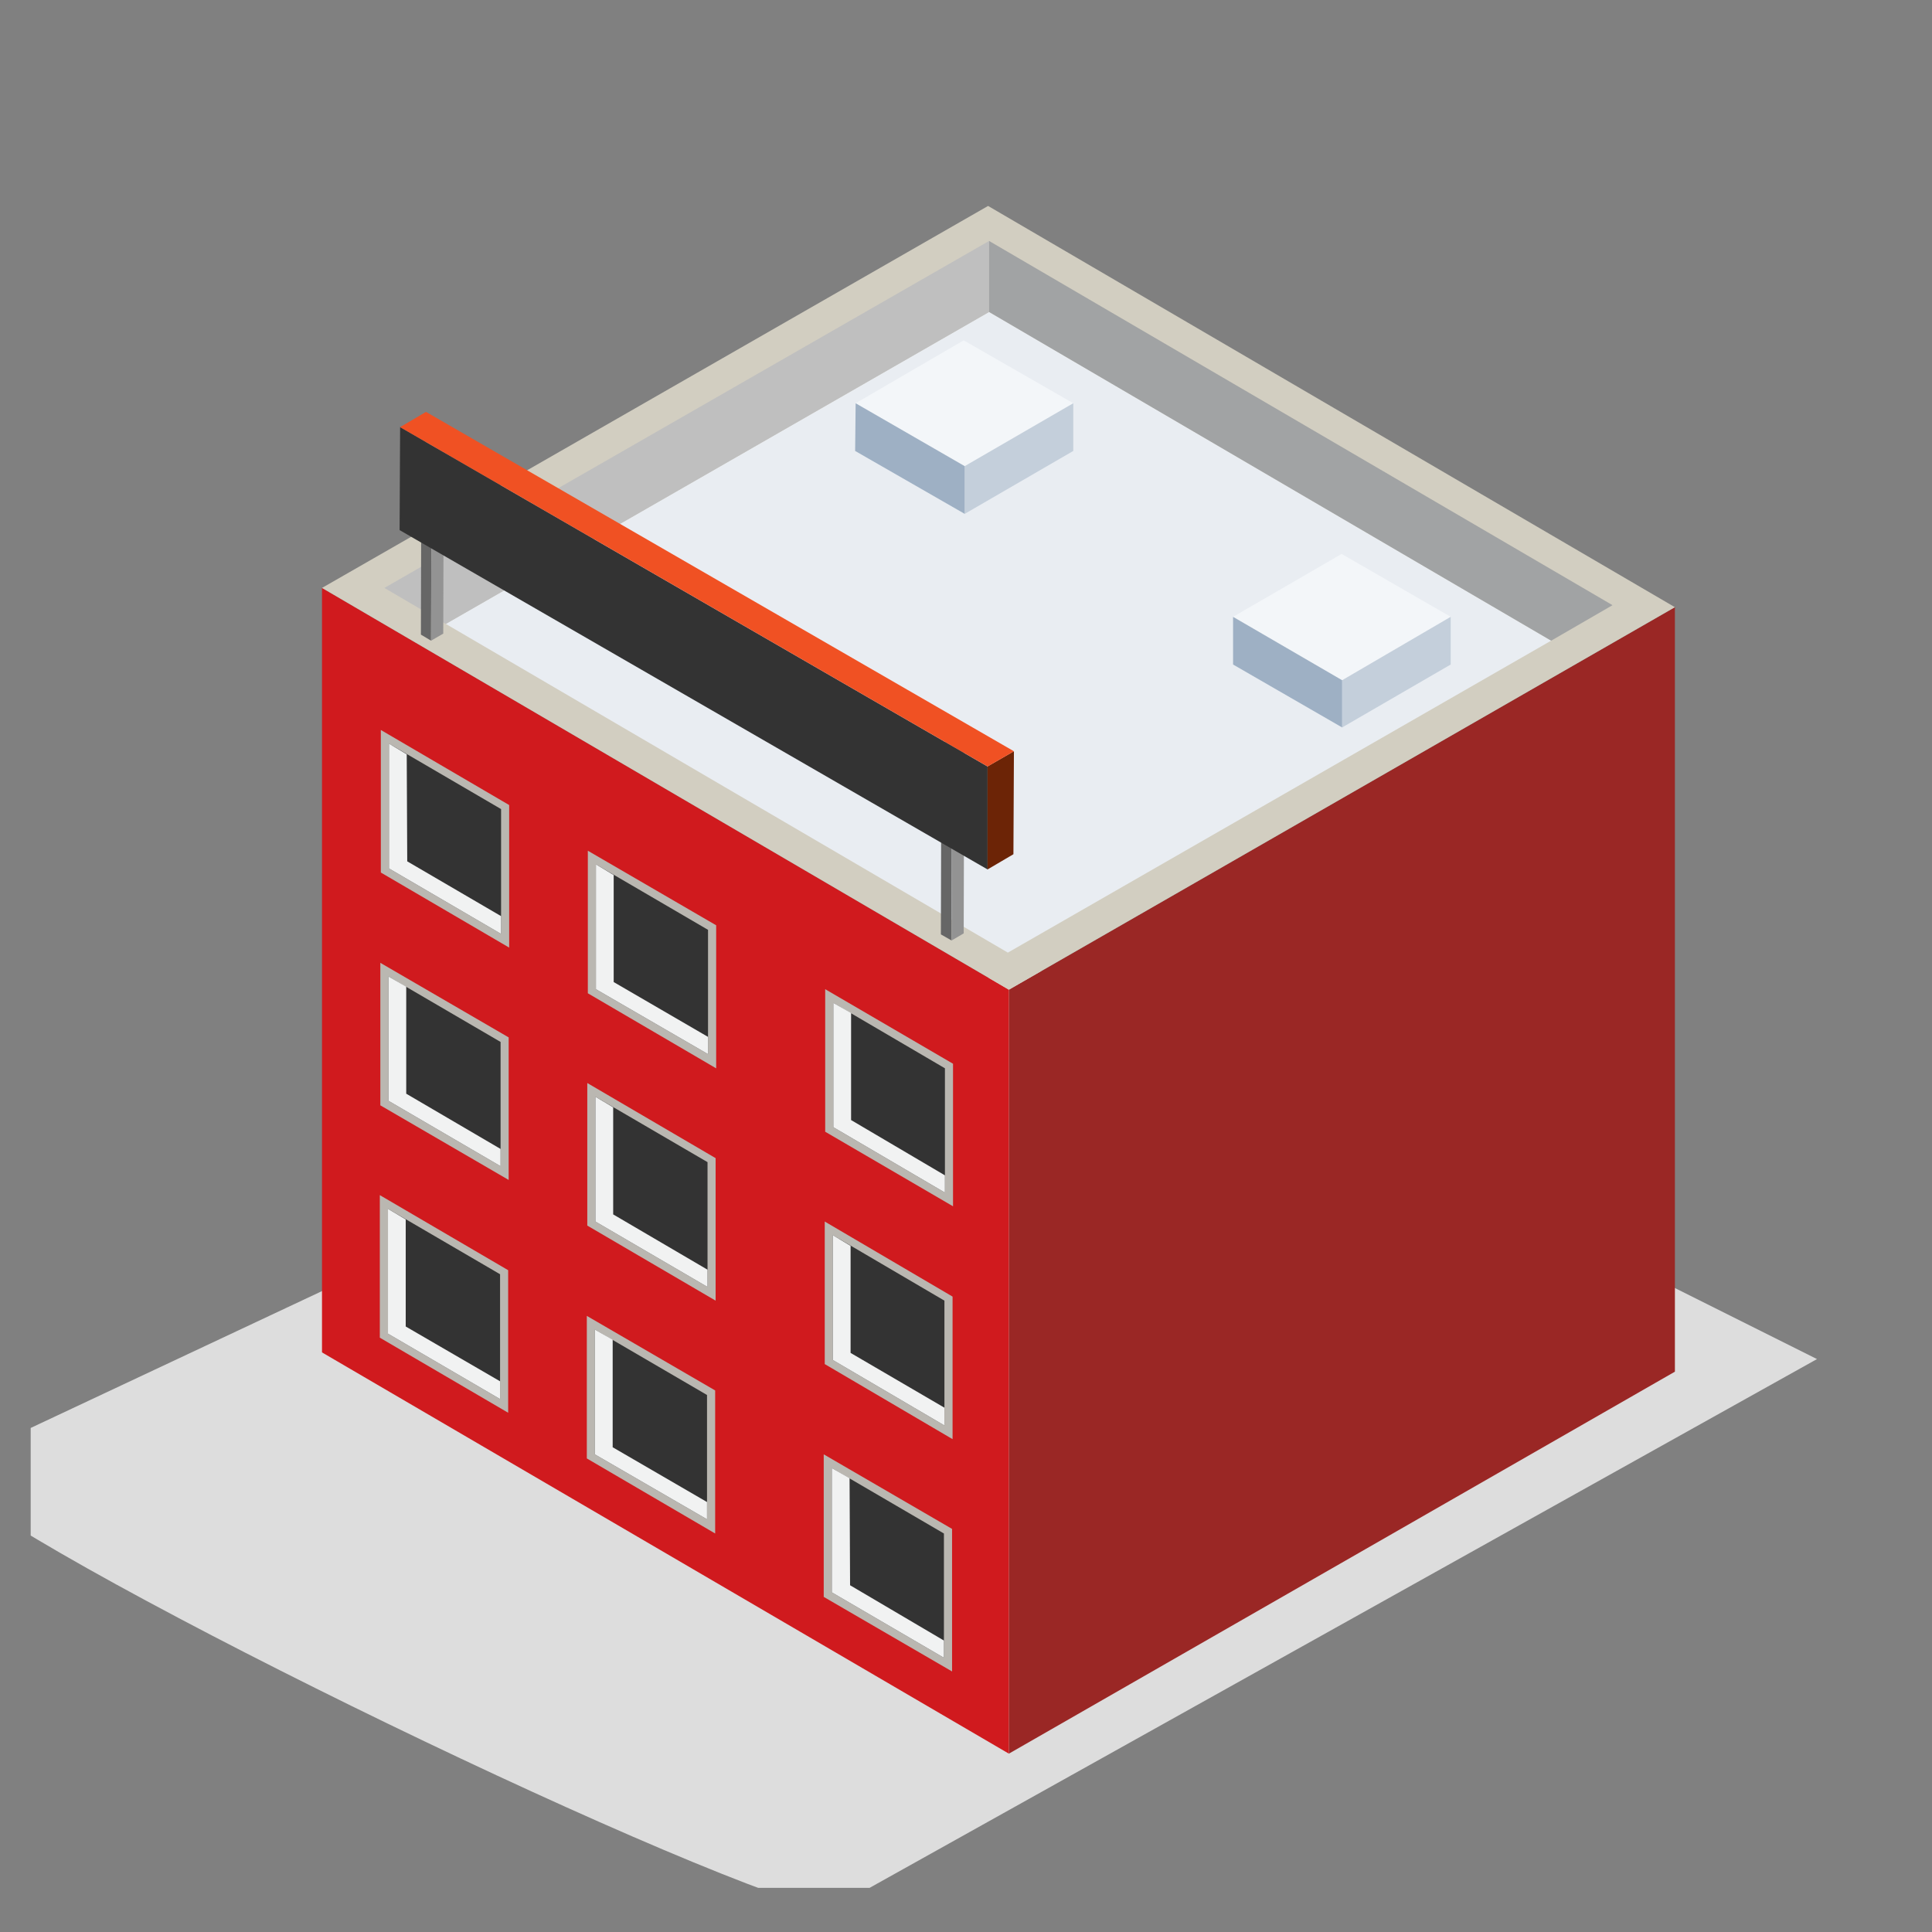 <svg width="42" height="42" viewBox="0 0 42 42" fill="none" xmlns="http://www.w3.org/2000/svg">
<rect x="0" y="0" width="42" height="42" fill="#808080" stroke="none"/>
<g clip-path="url(#clip0_102_5964)">
<path d="M39.5 29.545L18 41.545C14.494 40.638 0.357 33.764 -1.333 31.982L21.948 21.045C22.126 20.949 22.322 20.949 22.5 21.045L39.5 29.545Z" fill="#DDDDDD"/>
<path d="M36.411 13.2V29.819L21.932 38.123V21.515L36.411 13.2Z" fill="#9A2725"/>
<path d="M21.932 38.123L7 29.4V12.781L21.932 21.515V38.123Z" fill="#D01A1E"/>
<path d="M21.932 21.515L7 12.781L21.48 4.477L36.411 13.2L21.932 21.515Z" fill="#D2CEC1"/>
<path d="M33.721 13.927L21.502 6.781L9.691 13.563L21.91 20.709L33.721 13.927Z" fill="#E9EDF2"/>
<path d="M11.069 20.6L8.279 18.968V15.869L11.069 17.501V20.6Z" fill="#BAB7B1"/>
<path d="M10.893 20.302L8.456 18.879V16.166L10.893 17.589V20.302Z" fill="#333333"/>
<path d="M8.853 18.725L8.842 16.398L8.456 16.166V18.879L10.893 20.302V19.916L8.853 18.725Z" fill="#F1F2F2"/>
<path d="M11.058 25.651L8.268 24.029V20.931L11.058 22.552V25.651Z" fill="#BAB7B1"/>
<path d="M10.882 25.352L8.445 23.93V21.228L10.882 22.651V25.352Z" fill="#333333"/>
<path d="M8.831 23.776V21.449L8.445 21.228V23.93L10.882 25.352V24.977L8.831 23.776Z" fill="#F1F2F2"/>
<path d="M11.047 30.712L8.257 29.08V25.981L11.047 27.613V30.712Z" fill="#BAB7B1"/>
<path d="M10.871 30.414L8.434 28.992V26.279L10.871 27.701V30.414Z" fill="#333333"/>
<path d="M8.82 28.837V26.51L8.434 26.279V28.992L10.871 30.414V30.028L8.82 28.837Z" fill="#F1F2F2"/>
<path d="M15.569 23.225L12.779 21.593V18.494L15.569 20.115V23.225Z" fill="#BAB7B1"/>
<path d="M15.392 22.916L12.955 21.504V18.791L15.392 20.214V22.916Z" fill="#333333"/>
<path d="M13.341 21.349V19.023L12.955 18.791V21.504L15.392 22.916V22.541L13.341 21.349Z" fill="#F1F2F2"/>
<path d="M15.557 28.275L12.767 26.643V23.544L15.557 25.177V28.275Z" fill="#BAB7B1"/>
<path d="M15.381 27.977L12.944 26.555V23.842L15.381 25.264V27.977Z" fill="#333333"/>
<path d="M13.33 26.4V24.073L12.944 23.842V26.555L15.381 27.977V27.602L13.33 26.4Z" fill="#F1F2F2"/>
<path d="M15.547 33.337L12.757 31.705V28.606L15.547 30.227V33.337Z" fill="#BAB7B1"/>
<path d="M15.37 33.028L12.933 31.617V28.904L15.37 30.326V33.028Z" fill="#333333"/>
<path d="M13.319 31.462V29.124L12.933 28.904V31.617L15.37 33.028V32.653L13.319 31.462Z" fill="#F1F2F2"/>
<path d="M20.718 26.224L17.939 24.603V21.504L20.718 23.125V26.224Z" fill="#BAB7B1"/>
<path d="M20.542 25.926L18.116 24.504V21.802L20.542 23.224V25.926Z" fill="#333333"/>
<path d="M18.502 24.349V22.022L18.116 21.802V24.504L20.542 25.926V25.551L18.502 24.349Z" fill="#F1F2F2"/>
<path d="M20.708 31.286L17.929 29.654V26.555L20.708 28.187V31.286Z" fill="#BAB7B1"/>
<path d="M20.531 30.988L18.105 29.565V26.852L20.531 28.275V30.988Z" fill="#333333"/>
<path d="M18.491 29.411V27.084L18.105 26.852V29.565L20.531 30.988V30.602L18.491 29.411Z" fill="#F1F2F2"/>
<path d="M20.697 36.336L17.907 34.715V31.616L20.697 33.237V36.336Z" fill="#BAB7B1"/>
<path d="M20.52 36.038L18.083 34.616V31.914L20.52 33.337V36.038Z" fill="#333333"/>
<path d="M18.48 34.462L18.469 32.135L18.083 31.914V34.616L20.52 36.038V35.664L18.48 34.462Z" fill="#F1F2F2"/>
<path d="M8.356 12.781L9.691 13.564L21.502 6.782V5.238L8.356 12.781Z" fill="#BFBFBF"/>
<path d="M21.502 5.238V6.782L33.721 13.928L35.055 13.156L21.502 5.238Z" fill="#A1A3A4"/>
<path d="M20.697 16.31L20.686 20.445L20.454 20.313L20.465 16.177L20.697 16.31Z" fill="#666666"/>
<path d="M20.697 16.31L20.961 16.156L20.95 20.291L20.686 20.446L20.697 16.31Z" fill="#939393"/>
<path d="M20.465 16.178L20.741 16.023L20.962 16.156L20.697 16.31L20.465 16.178Z" fill="#A5A5A5"/>
<path d="M9.382 9.792L9.371 13.928L9.15 13.796L9.161 9.66L9.382 9.792Z" fill="#666666"/>
<path d="M9.382 9.793L9.647 9.638L9.636 13.774L9.371 13.928L9.382 9.793Z" fill="#939393"/>
<path d="M9.161 9.66L9.426 9.506L9.647 9.638L9.382 9.793L9.161 9.66Z" fill="#A5A5A5"/>
<path d="M21.469 16.663V18.901L8.687 11.524L8.698 9.285L21.469 16.663Z" fill="#333333"/>
<path d="M21.468 16.662L22.042 16.331L22.031 18.57L21.468 18.901V16.662Z" fill="#6C2406"/>
<path d="M8.698 9.285L9.261 8.954L22.042 16.332L21.469 16.663L8.698 9.285Z" fill="#F05123"/>
<path d="M31.537 13.409L29.177 14.788L26.806 13.409L29.166 12.042L31.537 13.409Z" fill="#F3F6F9"/>
<path d="M31.537 13.41V14.446L29.177 15.814V14.788L31.537 13.41Z" fill="#C4CFDB"/>
<path d="M29.177 14.788V15.814L26.806 14.446V13.41L29.177 14.788Z" fill="#9EB0C4"/>
<path d="M23.332 8.766L20.972 10.134L18.601 8.766L20.95 7.399L23.332 8.766Z" fill="#F3F6F9"/>
<path d="M23.332 8.767V9.803L20.972 11.171V10.134L23.332 8.767Z" fill="#C4CFDB"/>
<path d="M20.972 10.134V11.171L18.59 9.803L18.601 8.767L20.972 10.134Z" fill="#9EB0C4"/>
</g>
<defs>
<clipPath id="clip0_102_5964">
<rect width="41" height="41" fill="white" transform="translate(0.667 0.04)"/>
</clipPath>
</defs>
</svg>
